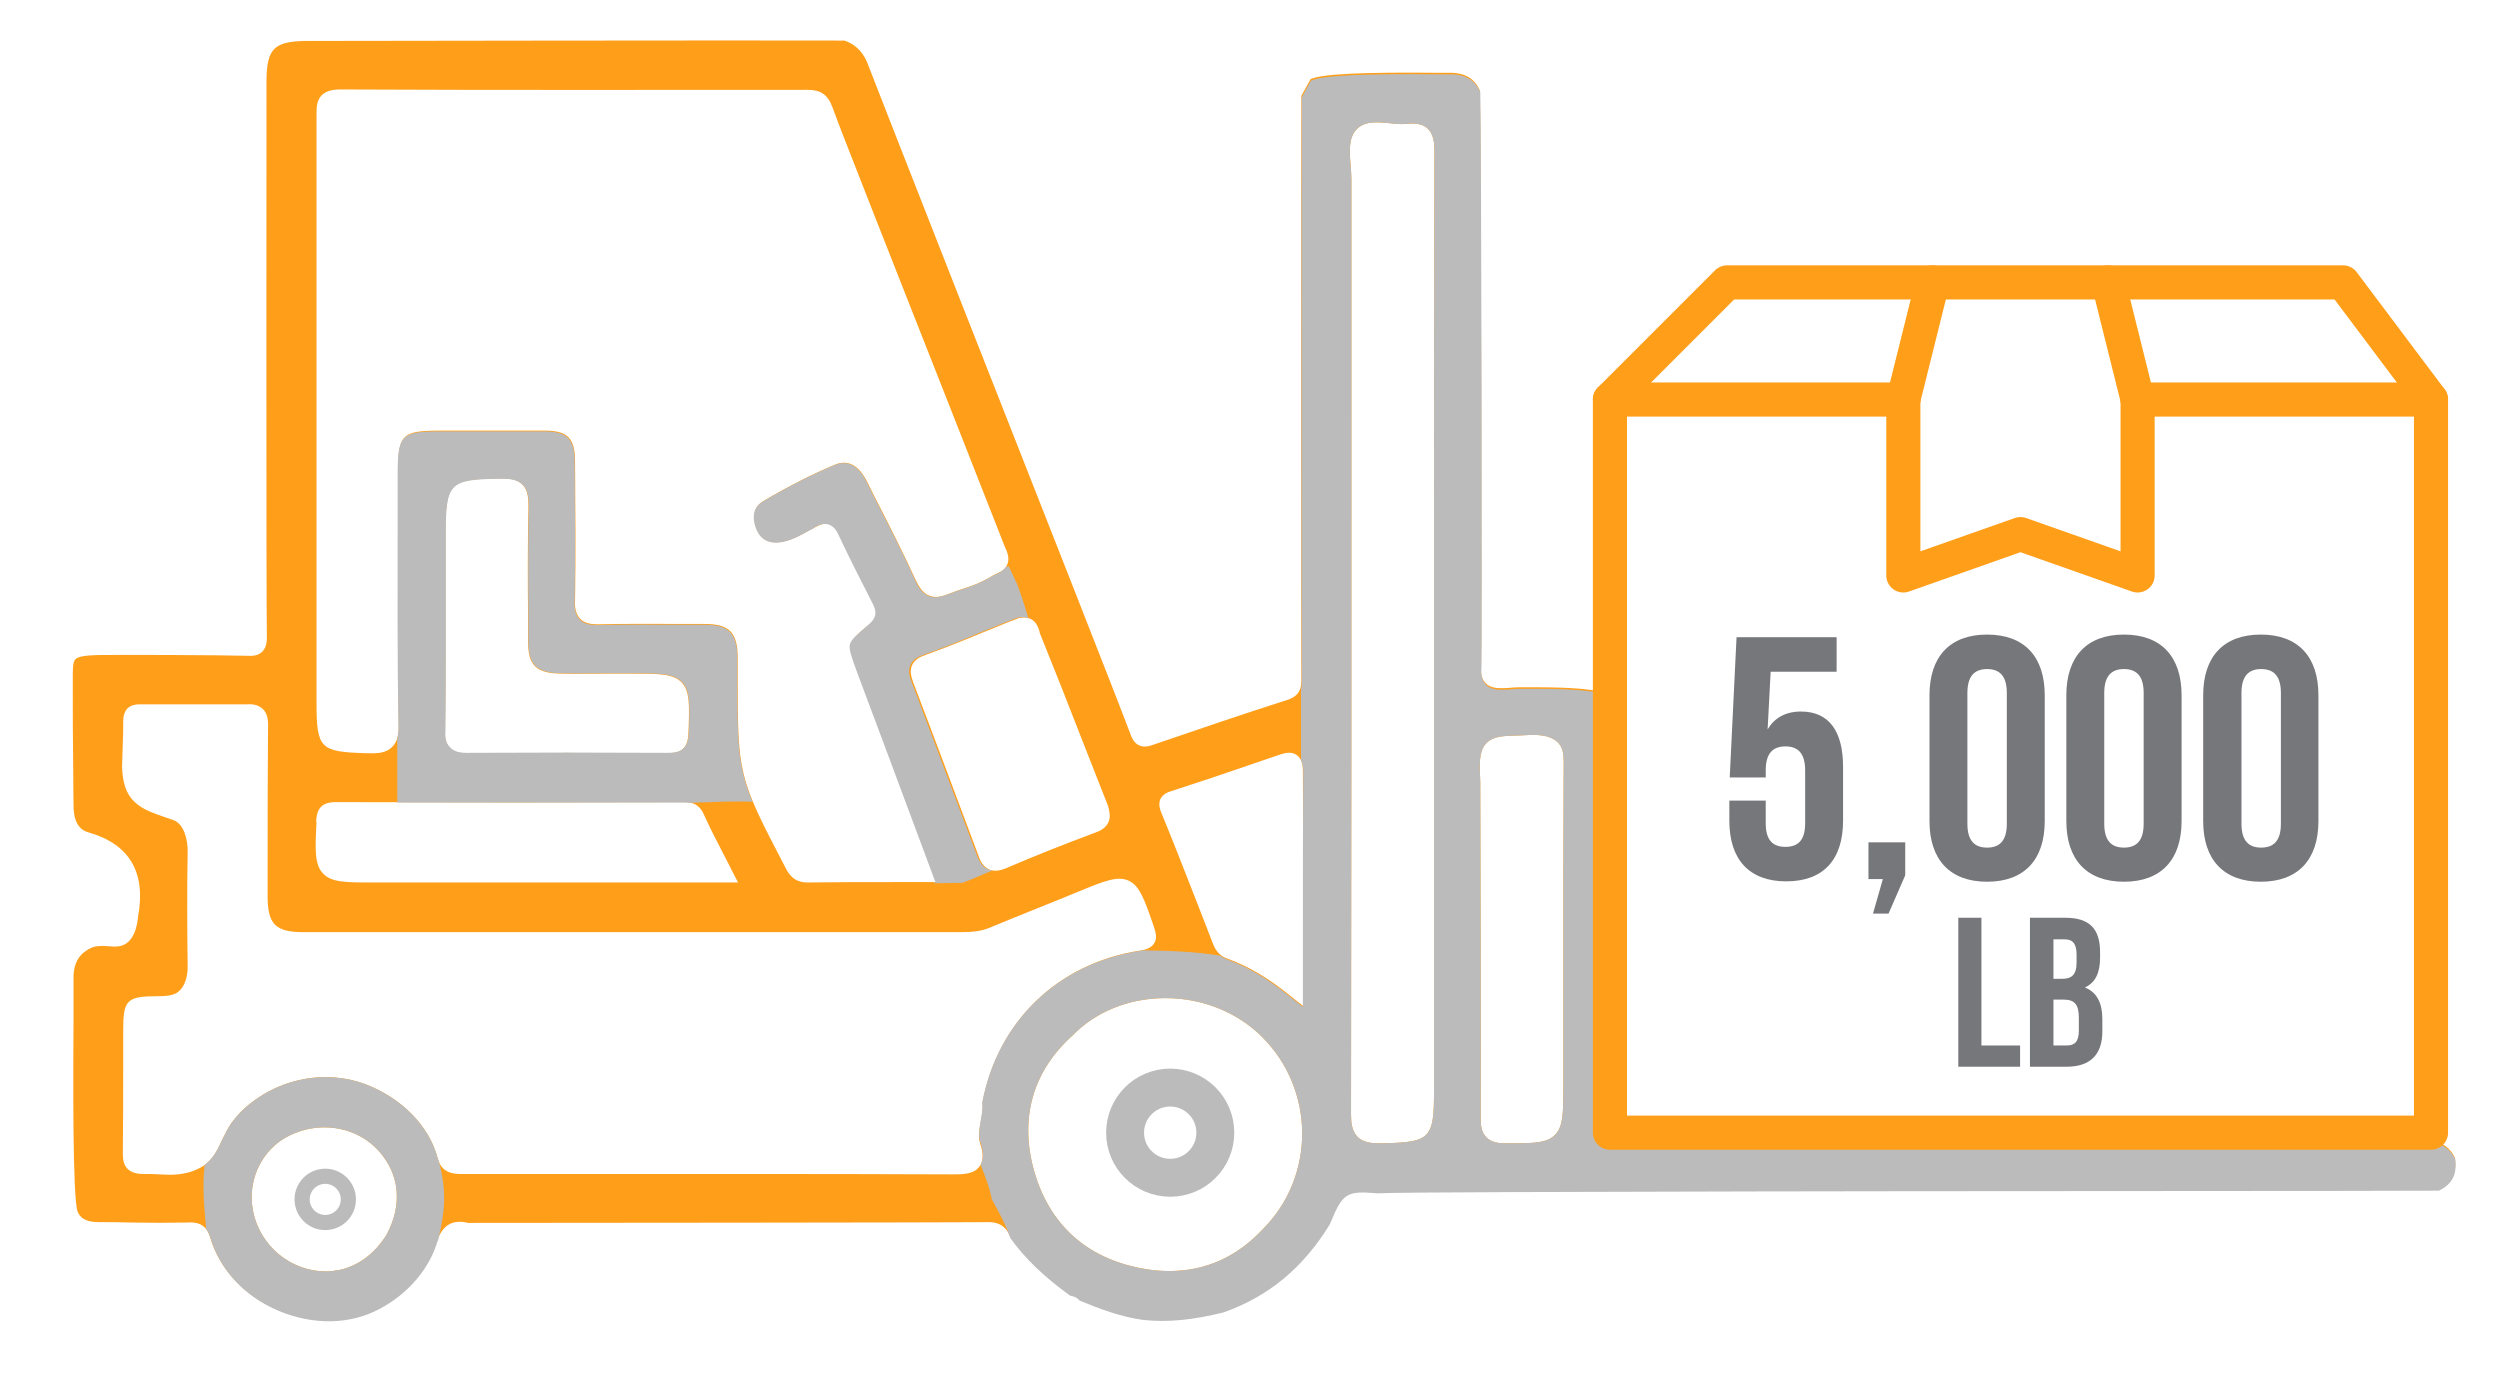 <?xml version="1.0" encoding="utf-8"?>
<!-- Generator: Adobe Illustrator 24.0.1, SVG Export Plug-In . SVG Version: 6.00 Build 0)  -->
<svg version="1.1" id="Capa_1" xmlns="http://www.w3.org/2000/svg" xmlns:xlink="http://www.w3.org/1999/xlink" x="0px" y="0px"
	 viewBox="0 0 659.5 362.8" style="enable-background:new 0 0 659.5 362.8;" xml:space="preserve">
<style type="text/css">
	.st0{fill:#FF9E18;}
	.st1{fill:#BBBBBB;}
	.st2{fill:#76777A;}
	.st3{fill:none;stroke:#FF9E18;stroke-width:9;stroke-linecap:round;stroke-linejoin:round;stroke-miterlimit:10;}
	.st4{fill:none;stroke:#BBBBBB;stroke-width:10;stroke-miterlimit:10;}
	.st5{fill:none;stroke:#BBBBBB;stroke-width:4;stroke-miterlimit:10;}
</style>
<g>
	<path class="st0" d="M19.9,173.9c-0.8,0.8-0.7,3.1-0.7,6.2c0,1.1,0,2.2,0,3.5c0,3.7,0,11.2,0.1,17.6c0,5,0.1,9.5,0.1,11.3
		c0,6,3,6.8,4,7.1c10.8,3.1,15.2,10.6,13,22.3l0,0.2c-0.7,6.2-3.5,7.5-5.7,7.6c-0.8,0-1.5,0-2.2-0.1c-1-0.1-1.9-0.1-2.8,0
		c-1.1,0.1-2.2,0.6-3.4,1.5c-2.3,1.7-2.8,4.3-2.9,6.1c0,0.4,0,0.8,0,1.2l0,0.1c0,2.3,0,5.6,0,9.4c-0.1,14.5-0.3,48.5,1.1,51.8
		c0.6,1.3,1.7,2.7,5.6,2.7c0,0,0,0,0,0c2.9,0,5.8,0,8.6,0.1c4.8,0.1,9.7,0.1,14.6,0c1.8-0.1,4.9-0.2,6.1,3.8c2.5,8.5,9,15.5,18,19.3
		c9.1,3.8,18.8,3.7,26.6-0.5c7.3-3.8,12.9-10.3,15.1-17.2c0.8-2.5,2.3-5.6,6.2-5.6c0.7,0,1.4,0.1,2.2,0.3
		c13.9,0,131.6-0.1,137.1-0.2c3.7-0.1,5.2,2,5.9,3.9c3.8,5.3,8.8,10.1,15.7,15.1c0.7,0.1,1.8,0.4,2.5,1.3c5.3,2.2,10.9,4.3,16.8,5.1
		c6.5,0.7,13.2,0,21.2-2c11.9-4.2,21-11.8,28-23.2c3.4-8.3,4.3-8.9,12.6-8.2c5.1-0.3,55.1-0.4,99.3-0.5
		c29.9-0.1,176.4-0.1,180.7-0.2c3.5-1.7,4.8-4.3,4.3-8.3c-1.2-2.5-3.2-4-6.4-4.8c-7.7,0-199.6,0.1-199.9,0.1
		c-7.5,0.2-11.6,0.2-13.9-2.2c-2.3-2.2-2.2-5.7-2.2-12c0-1,0-2,0-3.2c0-8.8-0.5-86.5-1.4-98.9l-1.9-2c-5.5-1.2-14.6-1.1-21.2-1.1
		c-2.6,0-6.7,1-8.7-1c-1.4-1.3-1.4-3.3-1.3-4.6c0.2-3.3,0-140.7-0.3-151.8c-1.3-3-3.6-4.5-7.2-4.7c-0.9,0-2.3,0-3.9,0
		c-19.6-0.2-30.9,0.3-33.6,1.7l-2.4,4.4c-0.1,11.3-0.1,149.4,0,154.1c0,1.9-0.3,4.1-3.6,5.2c-11.9,3.8-23.6,7.8-35.6,11.9
		c-1.1,0.4-4.3,1.5-5.8-2.6c-2.1-5.8-25.4-65-44.1-112.5c-15.3-39-24.7-62.9-25-63.8c-1.2-3.6-3.3-5.8-6.4-6.9
		c-22.8-0.1-141.7,0.1-142,0.1c-8.5,0.1-10.4,2-10.5,10.4c0,0.9-0.1,138.8,0.1,146.8c0,0.9,0,2.7-1.2,3.9c-0.8,0.8-2,1.2-3.6,1.1
		c-7.4-0.2-34-0.3-40-0.2C22.5,172.9,20.6,173.2,19.9,173.9z M391.8,196.4c2.1-2.7,6.4-2.2,9.5-2.4c3-0.2,7-0.5,9.5,1.7
		c1.6,1.4,1.7,3.5,1.7,5.5c-0.1,21.1-0.1,42.6-0.1,63.3c0,7.3,0,14.7,0,22c0,7.1,0,10.7-2.2,12.9c-2,2-5.1,2.2-10.8,2.2
		c-0.6,0-1.3,0-2,0l-0.3,0c-1.7,0-3.7-0.2-5-1.6c-1.4-1.4-1.5-3.4-1.5-5c0.1-11.8-0.1-87.2-0.1-88.6
		C390.3,201.6,390.1,198.5,391.8,196.4z M357.7,34.3c2.2-2.5,5.7-2.1,8.9-1.8c1.5,0.2,3,0.3,4.3,0.2c1.6-0.2,3.9-0.3,5.6,1.1
		c1.7,1.5,1.9,3.9,1.9,6c-0.1,33-0.1,66.6-0.1,99.1l0,27.8l0,2l0,118.9c0,12.8-0.9,13.7-13.4,14l-0.6,0c-0.2,0-0.5,0-0.7,0
		c-2,0-4-0.3-5.4-1.6c-1.6-1.6-1.8-3.9-1.8-6c0.1-61.7,0.1-124.4,0.1-185.1c0-20.6,0-41.1,0-61.7c0-1-0.1-2.2-0.2-3.4
		C356,40.2,355.7,36.6,357.7,34.3z M83.4,216.8c0.1-1.7,0.2-5.2,5-5.2c0,0,0,0,0,0c31.3,0.1,63.5,0.1,91.9,0c1.4,0,3.9,0,5.3,3.1
		c1.6,3.5,3.3,6.9,5.2,10.5c0.8,1.5,1.6,3.1,2.4,4.7l1.5,2.9H160H98.7c-7.5,0-11.3,0-13.5-2.4c-2.2-2.3-2.1-6.1-1.7-13.6L83.4,216.8
		z M139.3,162.3c0,2.3,0,4.6,0,6.9c0,6.3,2.1,8.4,8.6,8.5c4.3,0.1,8.6,0,12.8,0c1.9,0,3.8,0,5.6,0c7.5,0,11.2,0,13.5,2.3
		c2.2,2.3,2.1,6,1.8,13.3l0,0.3c-0.2,4.5-2.7,5.1-5.5,5.1c0,0-0.1,0-0.1,0c-17.8-0.1-35.3-0.1-52.9,0c-0.1,0-0.1,0-0.2,0
		c-1.4,0-3.1-0.2-4.2-1.4c-1.3-1.3-1.4-3.1-1.3-4.7c0.1-7.2,0.1-14.6,0.1-21.7c0-2.7,0-5.5,0-8.2l0-8.2c0-4.4,0-8.8,0-13.3
		c0-13.9,0.8-14.8,14.2-15l0.6,0c1.8,0,4,0.1,5.5,1.6c1.5,1.5,1.6,3.7,1.6,5.8C139.2,143.3,139.2,153,139.3,162.3z M265.6,149.2
		c-0.8,1.6-2.7,2-3.8,2.7c-4.5,2.7-6.4,2.8-11.1,4.6c-1.6,0.6-3.5,1.4-5.4,0.7c-2-0.7-3-2.7-3.7-4.1c-3.4-7.4-7.2-14.9-10.9-22.1
		l-2.1-4.2c-2.2-4.2-5-5.6-8.4-4.2c-5.7,2.4-11.7,5.4-18.7,9.5c-3.7,2.1-2.5,6-1.8,7.6c1.2,2.9,3.6,3.9,7.2,3.1
		c2.2-0.5,4.3-1.6,6.4-2.8c0.7-0.4,1.4-0.7,2.1-1.1c0.8-0.4,2.1-1.1,3.6-0.6c1.3,0.5,2,1.7,2.4,2.5c3.2,6.8,6.6,13.4,9.2,18.5
		c1.1,2.1,0.8,3.7-1.1,5.3c-3.2,2.6-4.7,4-5,5.3c-0.3,1.3,0.3,3.2,1.8,7.1c4.8,12.9,9.6,25.7,14.5,38.8l6.3,16.9h-2.9
		c-3,0-5.9,0-8.8,0c-7.7,0-15,0-22.3,0.1c-0.1,0-0.1,0-0.1,0c-3.8,0-5.1-2.5-6-4.3c-12.3-23.6-12.4-24-12.4-50.9l0-1.5c0-1,0-2,0-3
		c-0.1-6.3-2.3-8.5-8.7-8.5l-5.3,0c-7.4,0-15.1-0.1-22.7,0.1c-1.5,0-3.5-0.1-4.8-1.4c-1.3-1.3-1.5-3.2-1.4-4.8
		c0.2-12.1,0.1-23.9,0-36.9c0-6-2-8-8-8c-6.6,0-13.1,0-19.7,0l-7.8,0c-10.3,0-11.2,1-11.2,11.4c0,4.6,0,9.3,0,13.9
		c0,17-0.1,34.7,0.2,52c0,2.2-0.1,4.6-1.8,6.2c-1.6,1.6-4,1.7-6.3,1.6l-0.7,0c-12-0.4-12.9-1.2-12.9-13.5l0-19.6
		c0-44.9,0-89.9,0-134.8l0-0.5c0-1.9,0-3.8,1.4-5.2c1-1,2.6-1.5,4.8-1.5c40.8,0.2,81.7,0.1,123.4,0.1c0,0,0,0,0,0
		c3.4,0,5.3,1.3,6.5,4.6c2.3,6.3,4.9,12.7,7.3,18.9c0.9,2.3,1.8,4.6,2.7,6.9l7.2,18.3c9.3,23.6,18.9,47.9,28.3,71.9
		C265.9,145.9,266.4,147.6,265.6,149.2z M292.4,216.9c-0.5,1.1-1.5,2-3.1,2.6c-8.5,3.2-16.2,6.2-23.8,9.5c-0.8,0.3-1.8,0.7-2.9,0.7
		c-0.5,0-1.1-0.1-1.6-0.3c-1.8-0.8-2.6-2.7-3-4c-5.3-14.1-10.8-28.9-17.1-45.4c-0.5-1.4-1-3-0.3-4.5c0.7-1.6,2.3-2.3,3.5-2.7
		c5-1.8,10-3.8,14.8-5.8c2-0.8,3.9-1.6,5.9-2.4c1-0.4,1.9-0.8,2.8-1.1l1-0.4l0.4-0.1c4-0.7,4.9,2.5,5.2,3.5c0,0.2,0.1,0.3,0.1,0.5
		c3.8,9.4,7.6,19,11.2,28.3c2.3,5.8,4.5,11.5,6.8,17.3C292.6,213.8,293.1,215.4,292.4,216.9z M343.8,246.6l0,18.8l-3.3-2.6
		c-6-4.9-11.2-7.9-16.7-9.9c-2.3-0.8-3.2-2.4-3.8-3.9c-1.3-3.4-2.7-6.9-4-10.3c-3.1-7.9-6.3-16.2-9.6-24.2c-0.5-1.1-0.8-2.5-0.3-3.7
		c0.7-1.4,2.1-1.9,3.2-2.2c7.1-2.3,14.3-4.7,21.2-7.1c2.4-0.8,4.9-1.7,7.3-2.5c1.3-0.4,3-0.8,4.3,0.2c1.4,1,1.6,2.8,1.6,4.1
		C343.8,217.5,343.8,231.6,343.8,246.6z M283,273.1c5.9-6.1,14.6-9.7,24-9.8c0.2,0,0.3,0,0.5,0c9.6,0,18.9,3.7,25.4,10.2
		c14,13.9,14.2,36.7,0.3,50.7c-6.9,7.4-15.2,11.1-24.7,11.1c-2.4,0-4.8-0.2-7.3-0.7c-14.6-2.7-24.4-11.6-28.4-25.7
		C268.9,295,272.4,282.6,283,273.1z M66.4,316.1c-0.1-6.7,3.4-12.9,9.1-16.1l0,0c0.7-0.4,1.4-0.7,2.1-1c7.9-3.3,16.9-1.4,22.3,4.6
		c5.5,6.1,6.3,14.1,2.2,21.9l-0.1,0.2c-3.1,5-7.6,8.3-12.4,9.3c-1.2,0.2-2.4,0.4-3.6,0.4c-4.4,0-8.7-1.5-12.3-4.4
		C69.1,327.2,66.5,321.8,66.4,316.1z M32.4,195.8c0.1-1.8,0.1-3.6,0.1-5.4c0-1,0.1-2.5,1.2-3.6c0.8-0.7,1.8-1,3.1-1
		c2.4,0,7.2,0,12.4,0c6,0,12.3,0,15.9,0c1.2-0.1,2.9,0,4.2,1.2c1.5,1.4,1.5,3.7,1.4,5.5c-0.1,12.1-0.1,24.4-0.1,36.3l0,7.7
		c0,7.3,2.1,9.4,9.4,9.4c42.2,0,84.4,0,126.6,0l46.8,0c2.9,0,5.3-0.2,7.5-1.1c4.5-1.9,9.1-3.7,13.5-5.5c3.3-1.3,6.7-2.7,10.1-4.1
		c6.8-2.8,10.3-4.2,13.2-2.9c2.9,1.3,4.2,4.9,6.6,11.9l0.1,0.3c0.5,1.5,0.9,3,0.1,4.3c-0.9,1.5-2.7,1.8-4,2
		c-21.5,3.4-37.3,18.7-41.3,40c0.2,1.9-0.2,3.6-0.5,5.3c-0.4,2-0.7,3.7-0.2,5.3c0.6,1.8,1.3,4.4-0.1,6.3c-1.5,2.1-4.5,2.1-7,2.1
		c-19.7-0.1-39.7-0.1-59-0.1c-6.6,0-13.2,0-19.8,0l-10.9,0c-13.2,0-26.3,0-39.5,0l-0.2,0c-2,0-5.4,0-6.5-4
		c-2.2-8.7-9.7-16.2-19.4-19.8c-10-3.6-21.6-1.6-30.2,5.3c-1.9,1.5-3.5,3.2-4.8,5c-1,1.4-1.7,2.9-2.5,4.5c-0.4,0.8-0.7,1.5-1.1,2.3
		c-1.1,2.1-2.4,3.6-3.9,4.6c-2.2,1.4-4.9,2.2-8.2,2.3c-0.2,0-0.4,0-0.6,0c-1,0-2-0.1-2.9-0.1c-1.1-0.1-2.3-0.1-3.9-0.1
		c-1.5,0-3.1-0.2-4.3-1.3c-1.2-1.2-1.3-2.8-1.3-4.3c0.1-7.8,0.1-15.8,0.1-23.5c0-2.9,0-5.9,0-8.8c0-8,0.9-9,9.1-9
		c1.6,0,2.9-0.1,3.9-0.4c3-0.8,4.1-4.6,4-7.5c-0.1-8.9-0.2-19.5,0-30c0.1-3.5-1-7.4-3.6-8.5c-0.8-0.3-1.7-0.6-2.6-0.9
		c-2.5-0.9-5.2-1.7-7.4-3.6c-3-2.5-3.6-6.3-3.7-9.7C32.3,200,32.3,197.9,32.4,195.8z"/>
</g>
<g>
	<path class="st1" d="M54.4,324.3c0.4,0.5,0.8,1.2,1.1,2.2c2.5,8.5,9,15.5,18,19.3c9.1,3.8,18.8,3.7,26.6-0.5
		c7.3-3.8,12.9-10.3,15.1-17.2c0.1-0.3,0.2-0.7,0.4-1c1.9-7.9,2.2-13,0.2-20.6c-0.1-0.3-0.2-0.5-0.3-0.8
		c-2.2-8.7-9.7-16.2-19.4-19.8c-10-3.6-21.6-1.6-30.2,5.3c-1.9,1.5-3.5,3.2-4.8,5c-1,1.4-1.7,2.9-2.5,4.5c-0.4,0.8-0.7,1.5-1.1,2.3
		c-1,1.9-2.2,3.3-3.5,4.3C53.3,313,53.9,318.7,54.4,324.3z M66.4,316.1c-0.1-6.7,3.4-12.9,9.1-16.1l0,0c0.7-0.4,1.4-0.7,2.1-1
		c7.9-3.3,16.9-1.4,22.3,4.6c5.5,6.1,6.3,14.1,2.2,21.9l-0.1,0.2c-3.1,5-7.6,8.3-12.4,9.3c-1.2,0.2-2.4,0.4-3.6,0.4
		c-4.4,0-8.7-1.5-12.3-4.4C69.1,327.2,66.5,321.8,66.4,316.1z"/>
	<path class="st1" d="M104.8,194.8v16.9c26,0,52.1,0,75.6,0c0.4,0,0.9,0,1.4,0.1c5.6-0.2,11.1-0.5,16.7-0.3c-3.9-9.4-4-15.5-4-33.7
		l0-1.5c0-1,0-2,0-3c-0.1-6.3-2.3-8.5-8.7-8.5l-5.3,0c-7.4,0-15.1-0.1-22.7,0.1c-1.5,0-3.5-0.1-4.8-1.4c-1.3-1.3-1.5-3.2-1.4-4.8
		c0.2-12.1,0.1-23.9,0-36.9c0-6-2-8-8-8c-6.6,0-13.1,0-19.7,0l-7.8,0c-10.3,0-11.2,1-11.2,11.4c0,4.6,0,9.3,0,13.9
		c0,17-0.1,34.7,0.2,52C105.2,192.2,105.1,193.6,104.8,194.8z M117.5,192.7c0.1-7.2,0.1-14.6,0.1-21.7c0-2.7,0-5.5,0-8.2l0-8.2
		c0-4.4,0-8.8,0-13.3c0-13.9,0.8-14.8,14.2-15l0.6,0c1.8,0,4,0.1,5.5,1.6c1.5,1.5,1.6,3.7,1.6,5.8c-0.2,9.5-0.2,19.1-0.1,28.5
		c0,2.3,0,4.6,0,6.9c0,6.3,2.1,8.4,8.6,8.5c4.3,0.1,8.6,0,12.8,0c1.9,0,3.8,0,5.6,0c7.5,0,11.2,0,13.5,2.3c2.2,2.3,2.1,6,1.8,13.3
		l0,0.3c-0.2,4.5-2.7,5.1-5.5,5.1h-0.1c-17.8-0.1-35.3-0.1-52.9,0c-0.1,0-0.1,0-0.2,0c-1.4,0-3.1-0.2-4.2-1.4
		C117.5,196.1,117.4,194.3,117.5,192.7z"/>
	<path class="st1" d="M213.2,140.1c-2.1,1.2-4.2,2.3-6.4,2.8c-3.5,0.8-6-0.3-7.2-3.1c-0.7-1.6-1.9-5.5,1.8-7.6
		c7-4.1,13-7.1,18.7-9.5c3.4-1.4,6.3,0,8.4,4.2l2.1,4.2c3.7,7.2,7.5,14.6,10.9,22.1c0.6,1.4,1.7,3.4,3.7,4.1
		c1.9,0.7,3.8-0.2,5.4-0.7c4.7-1.8,6.6-1.9,11.1-4.6c1-0.6,2.7-1,3.6-2.4c0.3-0.1,0.5-0.1,0.8-0.2c0.8,1.7,1.6,3.3,2.3,4.9
		c1.1,2.9,2,5.8,2.9,8.8c-0.7-0.3-1.6-0.4-2.7-0.2l-0.4,0.1l-1,0.4c-0.8,0.3-1.8,0.7-2.8,1.1c-2,0.8-3.9,1.6-5.9,2.4
		c-4.8,2-9.8,4.1-14.8,5.8c-1.1,0.4-2.8,1.1-3.5,2.7c-0.7,1.5-0.3,3.1,0.3,4.5c6.2,16.5,11.8,31.3,17.1,45.4c0.5,1.3,1.2,3.2,3,4
		c0.4,0.2,0.8,0.2,1.2,0.3c-2.6,1.1-5.2,2.3-7.9,3.3c-2.5,0-5,0.1-7.5,0.1c0-0.1-0.1-0.1-0.1-0.2h0.5l-6.3-16.9
		c-4.9-13.2-9.7-26-14.5-38.8c-1.4-3.9-2.1-5.8-1.8-7.1c0.3-1.3,1.9-2.6,5-5.3c1.9-1.6,2.2-3.1,1.1-5.3c-2.6-5.1-6-11.7-9.2-18.5
		c-0.4-0.9-1.1-2-2.4-2.5c-1.5-0.5-2.9,0.2-3.6,0.6C214.6,139.4,213.9,139.8,213.2,140.1z"/>
	<path class="st1" d="M258.6,301.3c0.6,1.6,1.1,3.9,0.2,5.8c0,0.2,0,0.3,0,0.5c1.1,2.8,2.3,5.7,2.8,8.7c1.6,3,3.4,6,4.5,9.2
		c0.2,0.4,0.4,0.8,0.5,1.2c3.8,5.3,8.8,10.1,15.7,15.1c0.7,0.1,1.8,0.4,2.5,1.3c5.3,2.2,10.9,4.3,16.8,5.1c6.5,0.7,13.2,0,21.2-2
		c11.9-4.2,21-11.8,28-23.2c3.4-8.3,4.3-8.9,12.6-8.2c5.1-0.3,55.1-0.4,99.3-0.5c29.9-0.1,176.4-0.1,180.7-0.2
		c3.5-1.7,4.8-4.3,4.3-8.3c-1.2-2.5-3.2-4-6.4-4.8c-7.7,0-199.6,0.1-199.9,0.1c-7.5,0.2-11.6,0.2-13.9-2.2c-2.3-2.2-2.2-5.7-2.2-12
		c0-1,0-2,0-3.2c0-8.8-0.5-86.5-1.4-98.9l-1.9-2c-5.5-1.2-14.6-1.1-21.2-1.1c-2.6,0-6.7,1-8.7-1c-1.4-1.3-1.4-3.3-1.3-4.6
		c0.2-3.3,0-140.7-0.3-151.8c-1.3-3-3.6-4.5-7.2-4.7c-0.9,0-2.3,0-3.9,0c-19.6-0.2-30.9,0.3-33.6,1.7l-2.4,4.4
		c-0.1,11.3-0.1,149.4,0,154.1c0,0.7,0,1.4-0.2,2.1v18.7c0.5,0.9,0.6,2,0.6,2.9c-0.1,14.3-0.1,28.4-0.1,43.3l0,18.8l-3.3-2.6
		c-6-4.9-11.2-7.9-16.7-9.9c-0.7-0.3-1.3-0.6-1.8-1c-6.8-1.1-13.6-1.3-20.4-1.4c-0.4,0.1-0.8,0.1-1.1,0.2
		c-21.5,3.4-37.3,18.7-41.3,40c0.2,1.9-0.2,3.6-0.5,5.3C258.4,298,258,299.8,258.6,301.3z M391.8,196.4c2.1-2.7,6.4-2.2,9.5-2.4
		c3-0.2,7-0.5,9.5,1.7c1.6,1.4,1.7,3.5,1.7,5.5c-0.1,21.1-0.1,42.6-0.1,63.3c0,7.3,0,14.7,0,22c0,7.1,0,10.7-2.2,12.9
		c-2,2-5.1,2.2-10.8,2.2c-0.6,0-1.3,0-2,0l-0.3,0c-1.7,0-3.7-0.2-5-1.6c-1.4-1.4-1.5-3.4-1.5-5c0.1-11.8-0.1-87.2-0.1-88.6
		C390.3,201.6,390.1,198.5,391.8,196.4z M357.7,34.3c2.2-2.5,5.7-2.1,8.9-1.8c1.5,0.2,3,0.3,4.3,0.2c1.6-0.2,3.9-0.3,5.6,1.1
		c1.7,1.5,1.9,3.9,1.9,6c-0.1,33-0.1,66.6-0.1,99.1l0,27.8l0,2l0,118.9c0,12.8-0.9,13.7-13.4,14l-0.6,0c-0.2,0-0.5,0-0.7,0
		c-2,0-4-0.3-5.4-1.6c-1.6-1.6-1.8-3.9-1.8-6c0.1-61.7,0.1-124.4,0.1-185.1c0-20.6,0-41.1,0-61.7c0-1-0.1-2.2-0.2-3.4
		C356,40.2,355.7,36.6,357.7,34.3z M283,273.1c5.9-6.1,14.6-9.7,24-9.8c0.2,0,0.3,0,0.5,0c9.6,0,18.9,3.7,25.4,10.2
		c14,13.9,14.2,36.7,0.3,50.7c-6.9,7.4-15.2,11.1-24.7,11.1c-2.4,0-4.8-0.2-7.3-0.7c-14.6-2.7-24.4-11.6-28.4-25.7
		C268.9,295,272.4,282.6,283,273.1z"/>
</g>
<g>
	<path class="st2" d="M465.8,211.3v5.9c0,4.6,2,6.2,5.2,6.2c3.2,0,5.2-1.6,5.2-6.2v-14c0-4.6-2-6.3-5.2-6.3c-3.2,0-5.2,1.7-5.2,6.3
		v1.9h-9.5l1.8-37h26.4v9.1h-17.4l-0.8,15.2c1.8-3,4.7-4.7,8.8-4.7c7.4,0,11.1,5.2,11.1,14.6v14.2c0,10.2-5.1,16-15,16
		c-9.8,0-15-5.8-15-16v-5.3H465.8z"/>
	<path class="st2" d="M492.9,231.9v-9.7h9.7v8.7l-4.4,10.1h-4.1l2.6-9.1H492.9z"/>
	<path class="st2" d="M509,183.4c0-10.2,5.4-16,15.2-16c9.8,0,15.2,5.8,15.2,16v33.2c0,10.2-5.4,16-15.2,16c-9.8,0-15.2-5.8-15.2-16
		V183.4z M519,217.3c0,4.6,2,6.3,5.2,6.3s5.2-1.7,5.2-6.3v-34.5c0-4.6-2-6.3-5.2-6.3s-5.2,1.7-5.2,6.3V217.3z"/>
	<path class="st2" d="M545.1,183.4c0-10.2,5.4-16,15.2-16c9.8,0,15.2,5.8,15.2,16v33.2c0,10.2-5.4,16-15.2,16
		c-9.8,0-15.2-5.8-15.2-16V183.4z M555.1,217.3c0,4.6,2,6.3,5.2,6.3s5.2-1.7,5.2-6.3v-34.5c0-4.6-2-6.3-5.2-6.3s-5.2,1.7-5.2,6.3
		V217.3z"/>
	<path class="st2" d="M581.2,183.4c0-10.2,5.4-16,15.2-16c9.8,0,15.2,5.8,15.2,16v33.2c0,10.2-5.4,16-15.2,16
		c-9.8,0-15.2-5.8-15.2-16V183.4z M591.3,217.3c0,4.6,2,6.3,5.2,6.3s5.2-1.7,5.2-6.3v-34.5c0-4.6-2-6.3-5.2-6.3s-5.2,1.7-5.2,6.3
		V217.3z"/>
</g>
<g>
	<path class="st2" d="M516.5,242.1h6.2v33.7h10.2v5.6h-16.3V242.1z"/>
	<path class="st2" d="M554,251.2v1.4c0,4-1.2,6.6-4,7.9c3.3,1.3,4.6,4.3,4.6,8.4v3.2c0,6.1-3.2,9.3-9.4,9.3h-9.7v-39.3h9.3
		C551.3,242.1,554,245.1,554,251.2z M541.7,247.8v10.4h2.4c2.3,0,3.7-1,3.7-4.2v-2.2c0-2.8-1-4-3.1-4H541.7z M541.7,263.7v12.1h3.5
		c2.1,0,3.2-1,3.2-3.9v-3.4c0-3.6-1.2-4.8-4-4.8H541.7z"/>
</g>
<g>
	<g>
		<g id="air_shipment_x0A__9_">
			<g id="package_13_">
				<polyline class="st3" points="563.9,105.4 563.9,151.8 533,140.9 502.1,151.8 502.1,105.4 				"/>
				<polyline class="st3" points="563.9,105.4 641.3,105.4 641.3,298.8 424.7,298.8 424.7,105.4 502.1,105.4 				"/>
				<polyline class="st3" points="424.7,105.4 455.6,74.5 618.1,74.5 641.3,105.4 				"/>
				<line class="st3" x1="509.8" y1="74.5" x2="502.1" y2="105.4"/>
				<line class="st3" x1="563.9" y1="105.4" x2="556.2" y2="74.5"/>
			</g>
		</g>
	</g>
</g>
<circle class="st4" cx="308.7" cy="298.8" r="11.9"/>
<circle class="st5" cx="85.8" cy="316.4" r="6.1"/>
</svg>
